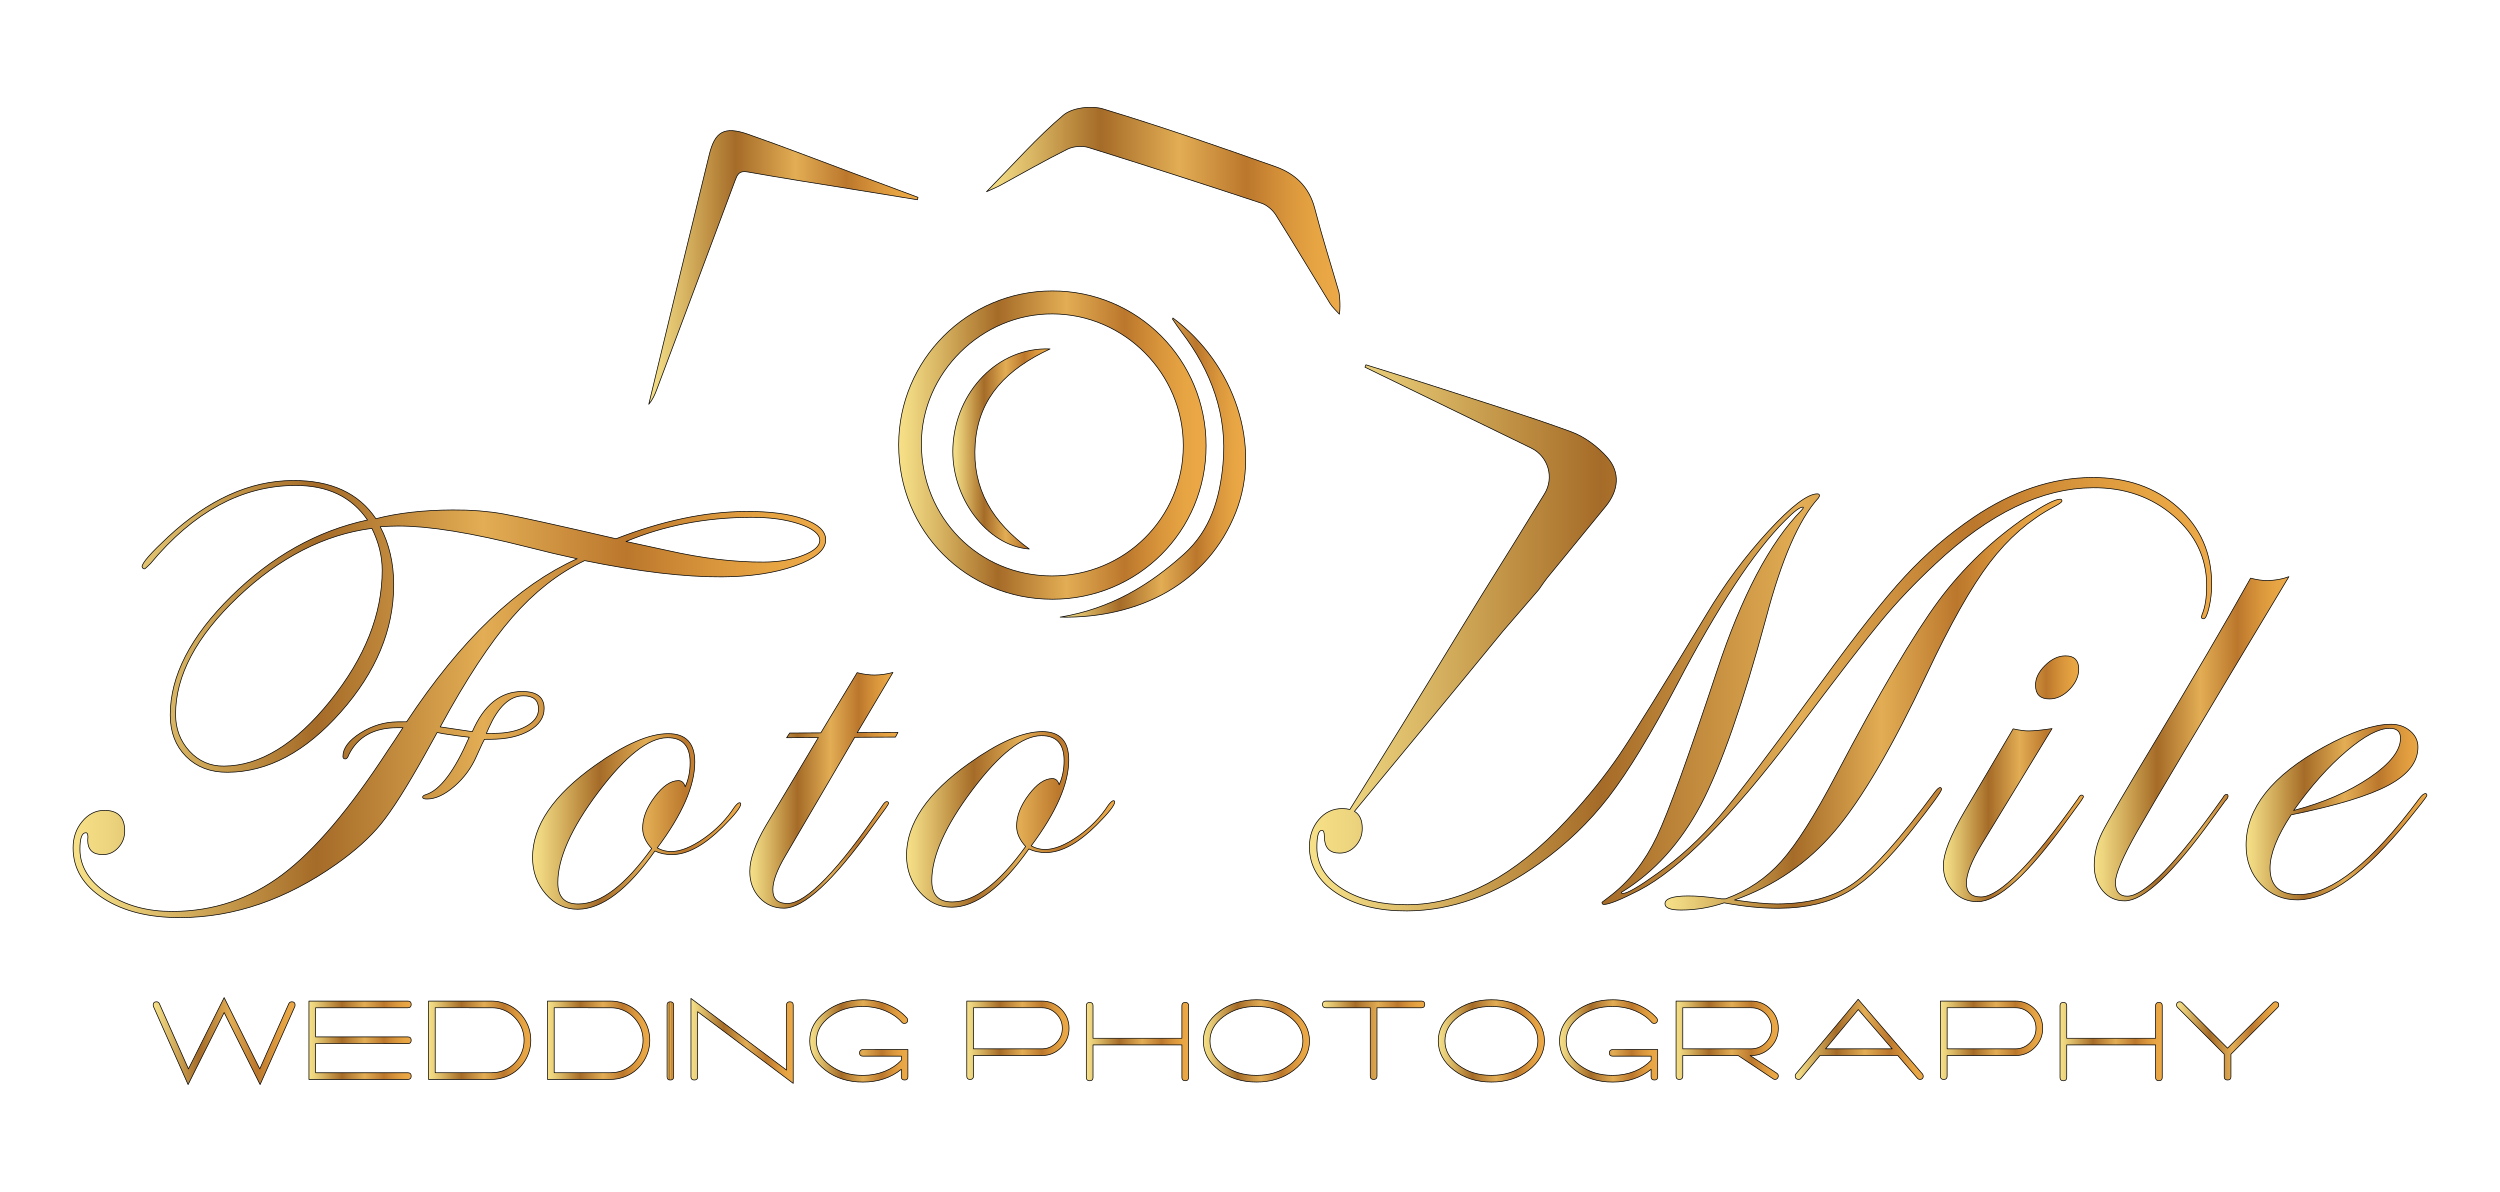 <?xml version="1.0" encoding="utf-8"?>
<!-- Generator: Adobe Illustrator 27.0.0, SVG Export Plug-In . SVG Version: 6.00 Build 0)  -->
<svg version="1.1" id="Layer_1" xmlns="http://www.w3.org/2000/svg" xmlns:xlink="http://www.w3.org/1999/xlink" x="0px" y="0px"
	 viewBox="0 0 878.3 418.73" style="enable-background:new 0 0 878.3 418.73;" xml:space="preserve">
<style type="text/css">
	.st0{fill:url(#SVGID_1_);stroke:#000000;stroke-width:0.25;stroke-linecap:round;stroke-linejoin:round;stroke-miterlimit:10;}
	
		.st1{fill:url(#SVGID_00000183209425332366711220000016821691485498566273_);stroke:#000000;stroke-width:0.25;stroke-linecap:round;stroke-linejoin:round;stroke-miterlimit:10;}
	
		.st2{fill:url(#SVGID_00000017505636876290503150000005951656981008354461_);stroke:#000000;stroke-width:0.25;stroke-linecap:round;stroke-linejoin:round;stroke-miterlimit:10;}
	
		.st3{fill:url(#SVGID_00000078013794582737214930000011347147233345610684_);stroke:#000000;stroke-width:0.25;stroke-linecap:round;stroke-linejoin:round;stroke-miterlimit:10;}
	
		.st4{fill:url(#SVGID_00000060021232066692459140000005339642564790701715_);stroke:#000000;stroke-width:0.25;stroke-linecap:round;stroke-linejoin:round;stroke-miterlimit:10;}
	
		.st5{fill:url(#SVGID_00000047037313099990440280000017412476219593342346_);stroke:#000000;stroke-width:0.25;stroke-linecap:round;stroke-linejoin:round;stroke-miterlimit:10;}
	
		.st6{fill:url(#SVGID_00000127750442605598204940000007880357755480608642_);stroke:#000000;stroke-width:0.25;stroke-linecap:round;stroke-linejoin:round;stroke-miterlimit:10;}
	
		.st7{fill:url(#SVGID_00000101793993154887113860000015137820385873585281_);stroke:#000000;stroke-width:0.25;stroke-linecap:round;stroke-linejoin:round;stroke-miterlimit:10;}
	
		.st8{fill:url(#SVGID_00000170971206599368760190000012933268848876982962_);stroke:#000000;stroke-width:0.25;stroke-linecap:round;stroke-linejoin:round;stroke-miterlimit:10;}
	
		.st9{fill:url(#SVGID_00000150060672864260934010000007847386952534111881_);stroke:#000000;stroke-width:0.25;stroke-linecap:round;stroke-linejoin:round;stroke-miterlimit:10;}
	
		.st10{fill:url(#SVGID_00000031165990361339337760000007885184772695336607_);stroke:#000000;stroke-width:0.25;stroke-linecap:round;stroke-linejoin:round;stroke-miterlimit:10;}
	
		.st11{fill:url(#SVGID_00000001659532431023634370000002519028235955559093_);stroke:#000000;stroke-width:0.25;stroke-linecap:round;stroke-linejoin:round;stroke-miterlimit:10;}
	
		.st12{fill:url(#SVGID_00000026148633833647910240000003529604834108573589_);stroke:#000000;stroke-width:0.25;stroke-linecap:round;stroke-linejoin:round;stroke-miterlimit:10;}
	
		.st13{fill:url(#SVGID_00000109031466749582950610000015033690216817135792_);stroke:#000000;stroke-width:0.25;stroke-linecap:round;stroke-linejoin:round;stroke-miterlimit:10;}
	
		.st14{fill:url(#SVGID_00000087389961103296785290000003827358952384770481_);stroke:#000000;stroke-width:0.25;stroke-linecap:round;stroke-linejoin:round;stroke-miterlimit:10;}
	
		.st15{fill:url(#SVGID_00000067217419928739334150000013069378192121935011_);stroke:#000000;stroke-width:0.25;stroke-linecap:round;stroke-linejoin:round;stroke-miterlimit:10;}
	
		.st16{fill:url(#SVGID_00000143588876055719124460000013200430038344092066_);stroke:#000000;stroke-width:0.25;stroke-linecap:round;stroke-linejoin:round;stroke-miterlimit:10;}
	
		.st17{fill:url(#SVGID_00000006676148042382752510000009953024821759626377_);stroke:#000000;stroke-width:0.25;stroke-linecap:round;stroke-linejoin:round;stroke-miterlimit:10;}
	
		.st18{fill:url(#SVGID_00000006671997015992266460000016780045521195227049_);stroke:#000000;stroke-width:0.25;stroke-linecap:round;stroke-linejoin:round;stroke-miterlimit:10;}
	
		.st19{fill:url(#SVGID_00000074415626813342530420000007544985392923308968_);stroke:#000000;stroke-width:0.25;stroke-linecap:round;stroke-linejoin:round;stroke-miterlimit:10;}
	
		.st20{fill:url(#SVGID_00000023974272314188390770000005500973944754583444_);stroke:#000000;stroke-width:0.25;stroke-linecap:round;stroke-linejoin:round;stroke-miterlimit:10;}
	
		.st21{fill:url(#SVGID_00000080917429528590469180000011476750017339406006_);stroke:#000000;stroke-width:0.25;stroke-linecap:round;stroke-linejoin:round;stroke-miterlimit:10;}
	
		.st22{fill:url(#SVGID_00000143582023525321242510000000466465786383320712_);stroke:#000000;stroke-width:0.25;stroke-linecap:round;stroke-linejoin:round;stroke-miterlimit:10;}
	
		.st23{fill:url(#SVGID_00000096756578092873646220000005527423493689465992_);stroke:#000000;stroke-width:0.25;stroke-linecap:round;stroke-linejoin:round;stroke-miterlimit:10;}
	
		.st24{fill:url(#SVGID_00000015330525519879204430000017045363694779372679_);stroke:#000000;stroke-width:0.25;stroke-linecap:round;stroke-linejoin:round;stroke-miterlimit:10;}
	
		.st25{fill:url(#SVGID_00000149374000645946176770000004151850917610061478_);stroke:#000000;stroke-width:0.25;stroke-linecap:round;stroke-linejoin:round;stroke-miterlimit:10;}
	
		.st26{fill:url(#SVGID_00000181052995401213529320000016316155047968797831_);stroke:#000000;stroke-width:0.25;stroke-linecap:round;stroke-linejoin:round;stroke-miterlimit:10;}
	
		.st27{fill:url(#SVGID_00000133504882186345663600000007639221889315918976_);stroke:#000000;stroke-width:0.25;stroke-linecap:round;stroke-linejoin:round;stroke-miterlimit:10;}
	
		.st28{fill:url(#SVGID_00000142873946245815445190000010011289487894002821_);stroke:#000000;stroke-width:0.25;stroke-linecap:round;stroke-linejoin:round;stroke-miterlimit:10;}
	
		.st29{fill:url(#SVGID_00000037679420252537293500000016050631578595913138_);stroke:#000000;stroke-width:0.25;stroke-linecap:round;stroke-linejoin:round;stroke-miterlimit:10;}
	
		.st30{fill:url(#SVGID_00000155112716925078631180000001937657223139229369_);stroke:#000000;stroke-width:0.25;stroke-linecap:round;stroke-linejoin:round;stroke-miterlimit:10;}
	
		.st31{fill:url(#SVGID_00000102508673069678803280000017713387793188671158_);stroke:#000000;stroke-width:0.25;stroke-linecap:round;stroke-linejoin:round;stroke-miterlimit:10;}
	
		.st32{fill:url(#SVGID_00000165944585543944910240000010062446208406215063_);stroke:#000000;stroke-width:0.25;stroke-linecap:round;stroke-linejoin:round;stroke-miterlimit:10;}
	
		.st33{fill:url(#SVGID_00000094609321866965364180000012684037453254620853_);stroke:#000000;stroke-width:0.25;stroke-linecap:round;stroke-linejoin:round;stroke-miterlimit:10;}
	
		.st34{fill:url(#SVGID_00000067952976005680965840000003793600188766534280_);stroke:#000000;stroke-width:0.25;stroke-linecap:round;stroke-linejoin:round;stroke-miterlimit:10;}
	
		.st35{fill:url(#SVGID_00000183959003228824390970000006053584634723989916_);stroke:#000000;stroke-width:0.25;stroke-linecap:round;stroke-linejoin:round;stroke-miterlimit:10;}
	
		.st36{fill:url(#SVGID_00000147188355061193466890000004125249158440309939_);stroke:#000000;stroke-width:0.25;stroke-linecap:round;stroke-linejoin:round;stroke-miterlimit:10;}
	
		.st37{fill:url(#SVGID_00000176019998627815416840000016880061147382108069_);stroke:#000000;stroke-width:0.25;stroke-linecap:round;stroke-linejoin:round;stroke-miterlimit:10;}
	
		.st38{fill:url(#SVGID_00000073719102030184855880000011557586489806810790_);stroke:#000000;stroke-width:0.25;stroke-linecap:round;stroke-linejoin:round;stroke-miterlimit:10;}
	
		.st39{fill:url(#SVGID_00000075874990445643964520000002511467758318241168_);stroke:#000000;stroke-width:0.25;stroke-linecap:round;stroke-linejoin:round;stroke-miterlimit:10;}
	
		.st40{fill:url(#SVGID_00000053543678279344262060000014589399888144442250_);stroke:#000000;stroke-width:0.25;stroke-linecap:round;stroke-linejoin:round;stroke-miterlimit:10;}
	
		.st41{fill:url(#SVGID_00000083809732754943614350000001587240592658002060_);stroke:#000000;stroke-width:0.25;stroke-linecap:round;stroke-linejoin:round;stroke-miterlimit:10;}
	
		.st42{fill:url(#SVGID_00000162322930688762753960000002476376610573148345_);stroke:#000000;stroke-width:0.25;stroke-linecap:round;stroke-linejoin:round;stroke-miterlimit:10;}
	
		.st43{fill:url(#SVGID_00000101076849122140286830000003221390854504136358_);stroke:#000000;stroke-width:0.25;stroke-linecap:round;stroke-linejoin:round;stroke-miterlimit:10;}
	
		.st44{fill:url(#SVGID_00000053516013160063417130000001544126828565571753_);stroke:#000000;stroke-width:0.25;stroke-linecap:round;stroke-linejoin:round;stroke-miterlimit:10;}
	
		.st45{fill:url(#SVGID_00000090261162133740037920000003259387833834380944_);stroke:#000000;stroke-width:0.25;stroke-linecap:round;stroke-linejoin:round;stroke-miterlimit:10;}
	
		.st46{fill:url(#SVGID_00000011720058335878525880000008126322476349111180_);stroke:#000000;stroke-width:0.25;stroke-linecap:round;stroke-linejoin:round;stroke-miterlimit:10;}
	
		.st47{fill:url(#SVGID_00000114033357053320388860000000359322105892598438_);stroke:#000000;stroke-width:0.25;stroke-linecap:round;stroke-linejoin:round;stroke-miterlimit:10;}
	
		.st48{fill:url(#SVGID_00000152951104049072734660000004029668047891796386_);stroke:#000000;stroke-width:0.25;stroke-linecap:round;stroke-linejoin:round;stroke-miterlimit:10;}
	
		.st49{fill:url(#SVGID_00000081633605722604830650000002552466402440037528_);stroke:#000000;stroke-width:0.25;stroke-linecap:round;stroke-linejoin:round;stroke-miterlimit:10;}
	
		.st50{fill:url(#SVGID_00000075876920702068369490000017179328766467350431_);stroke:#000000;stroke-width:0.25;stroke-linecap:round;stroke-linejoin:round;stroke-miterlimit:10;}
	
		.st51{fill:url(#SVGID_00000070839773008894706440000010528816674994525102_);stroke:#000000;stroke-width:0.25;stroke-linecap:round;stroke-linejoin:round;stroke-miterlimit:10;}
	
		.st52{fill:url(#SVGID_00000087390476753435581590000006480161944915452579_);stroke:#000000;stroke-width:0.25;stroke-linecap:round;stroke-linejoin:round;stroke-miterlimit:10;}
	
		.st53{fill:url(#SVGID_00000080923134625012111100000010256251378162958488_);stroke:#000000;stroke-width:0.25;stroke-linecap:round;stroke-linejoin:round;stroke-miterlimit:10;}
	
		.st54{fill:url(#SVGID_00000181066908978022714060000006852177299791347121_);stroke:#000000;stroke-width:0.25;stroke-linecap:round;stroke-linejoin:round;stroke-miterlimit:10;}
	
		.st55{fill:url(#SVGID_00000094599607240839131510000011490191302832558499_);stroke:#000000;stroke-width:0.25;stroke-linecap:round;stroke-linejoin:round;stroke-miterlimit:10;}
	
		.st56{fill:url(#SVGID_00000166668805799489104490000014347489704053528732_);stroke:#000000;stroke-width:0.25;stroke-linecap:round;stroke-linejoin:round;stroke-miterlimit:10;}
	
		.st57{fill:url(#SVGID_00000162333087151058280830000014630662998351414191_);stroke:#000000;stroke-width:0.25;stroke-linecap:round;stroke-linejoin:round;stroke-miterlimit:10;}
	
		.st58{fill:url(#SVGID_00000114771639484967499950000003881042854351351951_);stroke:#000000;stroke-width:0.25;stroke-linecap:round;stroke-linejoin:round;stroke-miterlimit:10;}
	
		.st59{fill:url(#SVGID_00000043419813647329480660000018012886766164892088_);stroke:#000000;stroke-width:0.25;stroke-linecap:round;stroke-linejoin:round;stroke-miterlimit:10;}
	
		.st60{fill:url(#SVGID_00000054960886918562430040000015438947046788012724_);stroke:#000000;stroke-width:0.25;stroke-linecap:round;stroke-linejoin:round;stroke-miterlimit:10;}
	
		.st61{fill:url(#SVGID_00000096049383930499273050000003961372786856903869_);stroke:#000000;stroke-width:0.25;stroke-linecap:round;stroke-linejoin:round;stroke-miterlimit:10;}
	
		.st62{fill:url(#SVGID_00000065073439861881434840000008771679645764413348_);stroke:#000000;stroke-width:0.25;stroke-linecap:round;stroke-linejoin:round;stroke-miterlimit:10;}
	
		.st63{fill:url(#SVGID_00000065790851890623572020000009268380881313319599_);stroke:#000000;stroke-width:0.25;stroke-linecap:round;stroke-linejoin:round;stroke-miterlimit:10;}
	
		.st64{fill:url(#SVGID_00000021819699405299458060000006184993781238418081_);stroke:#000000;stroke-width:0.25;stroke-linecap:round;stroke-linejoin:round;stroke-miterlimit:10;}
	
		.st65{fill:url(#SVGID_00000146472609234594171920000007817678801857493889_);stroke:#000000;stroke-width:0.25;stroke-linecap:round;stroke-linejoin:round;stroke-miterlimit:10;}
	
		.st66{fill:url(#SVGID_00000060009309664700719510000005695720479407343247_);stroke:#000000;stroke-width:0.25;stroke-linecap:round;stroke-linejoin:round;stroke-miterlimit:10;}
	
		.st67{fill:url(#SVGID_00000155107776454160921590000008525010236160044727_);stroke:#000000;stroke-width:0.25;stroke-linecap:round;stroke-linejoin:round;stroke-miterlimit:10;}
	
		.st68{fill:url(#SVGID_00000097458881657243673970000018439681068887827350_);stroke:#000000;stroke-width:0.25;stroke-linecap:round;stroke-linejoin:round;stroke-miterlimit:10;}
	
		.st69{fill:url(#SVGID_00000146496097719680322240000000586252385086933433_);stroke:#000000;stroke-width:0.25;stroke-linecap:round;stroke-linejoin:round;stroke-miterlimit:10;}
	
		.st70{fill:url(#SVGID_00000089545907848030913850000014969200544176061589_);stroke:#000000;stroke-width:0.25;stroke-linecap:round;stroke-linejoin:round;stroke-miterlimit:10;}
	
		.st71{fill:url(#SVGID_00000021098495420542342530000018000575055475932288_);stroke:#000000;stroke-width:0.25;stroke-linecap:round;stroke-linejoin:round;stroke-miterlimit:10;}
	
		.st72{fill:url(#SVGID_00000175285036902089417790000005327269057074675862_);stroke:#000000;stroke-width:0.25;stroke-linecap:round;stroke-linejoin:round;stroke-miterlimit:10;}
	
		.st73{fill:url(#SVGID_00000146472582629437364530000016529033346020385440_);stroke:#000000;stroke-width:0.25;stroke-linecap:round;stroke-linejoin:round;stroke-miterlimit:10;}
	
		.st74{fill:url(#SVGID_00000131339291399207501030000004882491815279179405_);stroke:#000000;stroke-width:0.25;stroke-linecap:round;stroke-linejoin:round;stroke-miterlimit:10;}
	
		.st75{fill:url(#SVGID_00000041990753973753085810000012147454907562536581_);stroke:#000000;stroke-width:0.25;stroke-linecap:round;stroke-linejoin:round;stroke-miterlimit:10;}
	
		.st76{fill:url(#SVGID_00000066500002047479021680000007875175012512862896_);stroke:#000000;stroke-width:0.25;stroke-linecap:round;stroke-linejoin:round;stroke-miterlimit:10;}
	
		.st77{fill:url(#SVGID_00000150824758503174888310000015751658964483434901_);stroke:#000000;stroke-width:0.25;stroke-linecap:round;stroke-linejoin:round;stroke-miterlimit:10;}
	
		.st78{fill:url(#SVGID_00000124881166092330734580000005122444680072674947_);stroke:#000000;stroke-width:0.25;stroke-linecap:round;stroke-linejoin:round;stroke-miterlimit:10;}
	
		.st79{fill:url(#SVGID_00000092451309602415682190000014283139180352414396_);stroke:#000000;stroke-width:0.25;stroke-linecap:round;stroke-linejoin:round;stroke-miterlimit:10;}
	
		.st80{fill:url(#SVGID_00000078018987951436975360000008107527634071518608_);stroke:#000000;stroke-width:0.25;stroke-linecap:round;stroke-linejoin:round;stroke-miterlimit:10;}
	
		.st81{fill:url(#SVGID_00000027599287568305876660000016435625703408594847_);stroke:#000000;stroke-width:0.25;stroke-linecap:round;stroke-linejoin:round;stroke-miterlimit:10;}
	
		.st82{fill:url(#SVGID_00000123404830105160819250000007366980475482555810_);stroke:#000000;stroke-width:0.25;stroke-linecap:round;stroke-linejoin:round;stroke-miterlimit:10;}
	
		.st83{fill:url(#SVGID_00000152954076337697934670000005204315181672768395_);stroke:#000000;stroke-width:0.25;stroke-linecap:round;stroke-linejoin:round;stroke-miterlimit:10;}
	
		.st84{fill:url(#SVGID_00000100367231023182656770000016525586976581278098_);stroke:#000000;stroke-width:0.25;stroke-linecap:round;stroke-linejoin:round;stroke-miterlimit:10;}
	
		.st85{fill:url(#SVGID_00000003818194920787068950000000871899349652524201_);stroke:#000000;stroke-width:0.25;stroke-linecap:round;stroke-linejoin:round;stroke-miterlimit:10;}
	
		.st86{fill:url(#SVGID_00000093140510472719972400000017316920905141838720_);stroke:#000000;stroke-width:0.25;stroke-linecap:round;stroke-linejoin:round;stroke-miterlimit:10;}
	
		.st87{fill:url(#SVGID_00000124133422096212737650000017873908716592011699_);stroke:#000000;stroke-width:0.25;stroke-linecap:round;stroke-linejoin:round;stroke-miterlimit:10;}
	
		.st88{fill:url(#SVGID_00000132794555422791859370000009826945383365995142_);stroke:#000000;stroke-width:0.25;stroke-linecap:round;stroke-linejoin:round;stroke-miterlimit:10;}
	
		.st89{fill:url(#SVGID_00000013161743463916866660000006788279183861628341_);stroke:#000000;stroke-width:0.25;stroke-linecap:round;stroke-linejoin:round;stroke-miterlimit:10;}
	
		.st90{fill:url(#SVGID_00000074435582613740424960000001432736242973492374_);stroke:#000000;stroke-width:0.25;stroke-linecap:round;stroke-linejoin:round;stroke-miterlimit:10;}
	
		.st91{fill:url(#SVGID_00000037658929069355214860000004988337165767450762_);stroke:#000000;stroke-width:0.25;stroke-linecap:round;stroke-linejoin:round;stroke-miterlimit:10;}
	
		.st92{fill:url(#SVGID_00000054250397115222278880000013711248808421620154_);stroke:#000000;stroke-width:0.25;stroke-linecap:round;stroke-linejoin:round;stroke-miterlimit:10;}
	
		.st93{fill:url(#SVGID_00000080201730355378900000000009567658334668072380_);stroke:#000000;stroke-width:0.25;stroke-linecap:round;stroke-linejoin:round;stroke-miterlimit:10;}
	
		.st94{fill:url(#SVGID_00000030483716297726187140000007600201507280542108_);stroke:#000000;stroke-width:0.25;stroke-linecap:round;stroke-linejoin:round;stroke-miterlimit:10;}
	
		.st95{fill:url(#SVGID_00000115494203071061694610000000977425544047491733_);stroke:#000000;stroke-width:0.25;stroke-linecap:round;stroke-linejoin:round;stroke-miterlimit:10;}
</style>
<g>
	<g>
		<linearGradient id="SVGID_1_" gradientUnits="userSpaceOnUse" x1="315.718" y1="156.367" x2="423.727" y2="156.367">
			<stop  offset="0" style="stop-color:#F7E188"/>
			<stop  offset="0.046" style="stop-color:#EDD47E"/>
			<stop  offset="0.124" style="stop-color:#DAB866"/>
			<stop  offset="0.224" style="stop-color:#C09144"/>
			<stop  offset="0.323" style="stop-color:#A56B28"/>
			<stop  offset="0.545" style="stop-color:#E2AD54"/>
			<stop  offset="0.736" style="stop-color:#BB772C"/>
			<stop  offset="0.768" style="stop-color:#C48030"/>
			<stop  offset="0.85" style="stop-color:#D9953B"/>
			<stop  offset="0.929" style="stop-color:#E7A443"/>
			<stop  offset="1" style="stop-color:#EDA947"/>
		</linearGradient>
		<path class="st0" d="M315.72,156.26c0.03-29.84,24.19-54.04,53.96-54.05c30.03-0.01,54.05,24.17,54.04,54.41
			c0,29.99-23.92,53.89-53.96,53.9C339.49,210.54,315.69,186.63,315.72,156.26z M369.56,202.34c25.57,0.02,46.16-20.4,46.16-45.77
			c0.01-25.34-20.66-46.17-45.93-46.29c-24.96-0.12-46.05,20.73-46.09,45.55C323.68,181.87,343.83,202.31,369.56,202.34z"/>
		
			<linearGradient id="SVGID_00000176009635641112679370000013992076355945624255_" gradientUnits="userSpaceOnUse" x1="346.588" y1="74.047" x2="470.756" y2="74.047">
			<stop  offset="0" style="stop-color:#F7E188"/>
			<stop  offset="0.046" style="stop-color:#EDD47E"/>
			<stop  offset="0.124" style="stop-color:#DAB866"/>
			<stop  offset="0.224" style="stop-color:#C09144"/>
			<stop  offset="0.323" style="stop-color:#A56B28"/>
			<stop  offset="0.545" style="stop-color:#E2AD54"/>
			<stop  offset="0.736" style="stop-color:#BB772C"/>
			<stop  offset="0.768" style="stop-color:#C48030"/>
			<stop  offset="0.85" style="stop-color:#D9953B"/>
			<stop  offset="0.929" style="stop-color:#E7A443"/>
			<stop  offset="1" style="stop-color:#EDA947"/>
		</linearGradient>
		
			<path style="fill:url(#SVGID_00000176009635641112679370000013992076355945624255_);stroke:#000000;stroke-width:0.25;stroke-linecap:round;stroke-linejoin:round;stroke-miterlimit:10;" d="
			M470.56,110.39c-1.1-1.25-2.41-2.37-3.27-3.76c-6.37-10.34-12.56-20.79-19.03-31.07c-1.12-1.78-3.11-3.52-5.07-4.17
			c-20.21-6.69-40.46-13.24-60.79-19.57c-2.23-0.69-5.34-0.43-7.43,0.61c-8.04,3.99-15.83,8.49-23.73,12.78
			c-1.09,0.59-2.26,1.05-4.66,2.15c9.59-9.76,17.69-19.03,26.98-26.89c3.15-2.66,9.83-3.46,14.01-2.19
			c20.36,6.18,40.49,13.17,60.55,20.28c6.78,2.4,11.79,7.02,13.76,14.61c2.8,10.78,5.42,18.77,8.51,29.47
			C470.4,102.66,471.08,106.71,470.56,110.39z"/>
		
			<linearGradient id="SVGID_00000102540765899485371630000018022598105296037540_" gradientUnits="userSpaceOnUse" x1="227.93" y1="93.952" x2="322.521" y2="93.952">
			<stop  offset="0" style="stop-color:#F7E188"/>
			<stop  offset="0.046" style="stop-color:#EDD47E"/>
			<stop  offset="0.124" style="stop-color:#DAB866"/>
			<stop  offset="0.224" style="stop-color:#C09144"/>
			<stop  offset="0.323" style="stop-color:#A56B28"/>
			<stop  offset="0.545" style="stop-color:#E2AD54"/>
			<stop  offset="0.736" style="stop-color:#BB772C"/>
			<stop  offset="0.768" style="stop-color:#C48030"/>
			<stop  offset="0.85" style="stop-color:#D9953B"/>
			<stop  offset="0.929" style="stop-color:#E7A443"/>
			<stop  offset="1" style="stop-color:#EDA947"/>
		</linearGradient>
		
			<path style="fill:url(#SVGID_00000102540765899485371630000018022598105296037540_);stroke:#000000;stroke-width:0.25;stroke-linecap:round;stroke-linejoin:round;stroke-miterlimit:10;" d="
			M322.31,70.18c-7.1-1.15-14.19-2.31-21.29-3.46c-12.79-2.08-25.6-4.05-38.35-6.32c-3.06-0.55-3.65,0.94-4.48,3.16
			c-9.12,24.46-18.3,48.89-27.47,73.33c-0.68,1.8-1.45,3.57-2.79,5.14c3.65-15.14,7.28-30.28,10.95-45.42
			c3.4-14.04,6.88-28.07,10.26-42.11c2-8.29,5.27-10.28,13.74-7.3c12.38,4.35,24.62,9.09,36.92,13.66
			c7.58,2.82,15.15,5.66,22.72,8.48C322.45,69.62,322.38,69.9,322.31,70.18z"/>
		
			<linearGradient id="SVGID_00000123413883836011276140000003217377286728393625_" gradientUnits="userSpaceOnUse" x1="372.455" y1="164.272" x2="437.636" y2="164.272">
			<stop  offset="0" style="stop-color:#F7E188"/>
			<stop  offset="0.046" style="stop-color:#EDD47E"/>
			<stop  offset="0.124" style="stop-color:#DAB866"/>
			<stop  offset="0.224" style="stop-color:#C09144"/>
			<stop  offset="0.323" style="stop-color:#A56B28"/>
			<stop  offset="0.545" style="stop-color:#E2AD54"/>
			<stop  offset="0.736" style="stop-color:#BB772C"/>
			<stop  offset="0.768" style="stop-color:#C48030"/>
			<stop  offset="0.85" style="stop-color:#D9953B"/>
			<stop  offset="0.929" style="stop-color:#E7A443"/>
			<stop  offset="1" style="stop-color:#EDA947"/>
		</linearGradient>
		
			<path style="fill:url(#SVGID_00000123413883836011276140000003217377286728393625_);stroke:#000000;stroke-width:0.25;stroke-linecap:round;stroke-linejoin:round;stroke-miterlimit:10;" d="
			M372.46,216.81c17.6-2.92,31.17-11.06,43.42-22.07c9.54-8.57,12.66-19.77,13.78-31.61c1.65-17.37-4.13-32.75-14.57-46.51
			c-1.1-1.45-2.11-2.98-3.14-4.48c-0.05-0.08,0.08-0.28,0.13-0.42c21.81,16.29,31.17,45.04,22.13,68.1
			C424.39,204.85,400.32,217.36,372.46,216.81z"/>
		
			<linearGradient id="SVGID_00000015315772755726137570000004688280998759768967_" gradientUnits="userSpaceOnUse" x1="334.737" y1="157.724" x2="368.896" y2="157.724">
			<stop  offset="0" style="stop-color:#F7E188"/>
			<stop  offset="0.046" style="stop-color:#EDD47E"/>
			<stop  offset="0.124" style="stop-color:#DAB866"/>
			<stop  offset="0.224" style="stop-color:#C09144"/>
			<stop  offset="0.323" style="stop-color:#A56B28"/>
			<stop  offset="0.545" style="stop-color:#E2AD54"/>
			<stop  offset="0.736" style="stop-color:#BB772C"/>
			<stop  offset="0.768" style="stop-color:#C48030"/>
			<stop  offset="0.85" style="stop-color:#D9953B"/>
			<stop  offset="0.929" style="stop-color:#E7A443"/>
			<stop  offset="1" style="stop-color:#EDA947"/>
		</linearGradient>
		
			<path style="fill:url(#SVGID_00000015315772755726137570000004688280998759768967_);stroke:#000000;stroke-width:0.25;stroke-linecap:round;stroke-linejoin:round;stroke-miterlimit:10;" d="
			M361.61,192.88c-14.89-1.06-27.69-18.24-26.83-35.95c0.95-19.46,15.86-35.05,34.12-34.34c-14.93,6.98-25.06,16.78-26.29,33.16
			C341.38,171.92,348.97,183.7,361.61,192.88z"/>
		<g>
			
				<linearGradient id="SVGID_00000014599834207809609280000014854507854915645830_" gradientUnits="userSpaceOnUse" x1="25.687" y1="245.598" x2="290.085" y2="245.598">
				<stop  offset="0" style="stop-color:#F7E188"/>
				<stop  offset="0.046" style="stop-color:#EDD47E"/>
				<stop  offset="0.124" style="stop-color:#DAB866"/>
				<stop  offset="0.224" style="stop-color:#C09144"/>
				<stop  offset="0.323" style="stop-color:#A56B28"/>
				<stop  offset="0.545" style="stop-color:#E2AD54"/>
				<stop  offset="0.736" style="stop-color:#BB772C"/>
				<stop  offset="0.768" style="stop-color:#C48030"/>
				<stop  offset="0.85" style="stop-color:#D9953B"/>
				<stop  offset="0.929" style="stop-color:#E7A443"/>
				<stop  offset="1" style="stop-color:#EDA947"/>
			</linearGradient>
			
				<path style="fill:url(#SVGID_00000014599834207809609280000014854507854915645830_);stroke:#000000;stroke-width:0.25;stroke-linecap:round;stroke-linejoin:round;stroke-miterlimit:10;" d="
				M290.08,189.64c0,3.55-3.56,6.59-10.7,9.13c-7.14,2.54-15.73,3.83-25.78,3.89c-13.11,0.07-29.18-1.83-48.2-5.71
				c-9.25,4.4-17.74,11.06-25.49,19.97c-7.75,8.92-16.16,21.73-25.24,38.45c4.52,0.7,8.27,1.26,11.26,1.68
				c4.07-9.37,9.89-14.07,17.46-14.11c5.17-0.03,7.76,1.95,7.77,5.93c0,3.19-1.72,5.79-5.18,7.8c-3.46,2.01-7.99,3.03-13.6,3.06
				l-2.19,0.01c-0.22,0.29-1.13,2.22-2.72,5.77c-1.82,4.21-4.43,7.79-7.85,10.75c-3.42,2.95-6.62,4.44-9.61,4.45
				c-1.02,0.01-1.53-0.21-1.53-0.64c0-0.36,0.36-0.65,1.09-0.88c5.02-1.55,10.11-8.28,15.27-20.19c-2.11-0.21-5.17-0.62-9.18-1.25
				l-2.08-0.42c-1.02,1.82-2.51,4.51-4.47,8.07c-6.25,11.19-11.32,19.19-15.21,23.99c-3.89,4.8-9.15,9.54-15.77,14.21
				c-17.61,12.41-35.82,18.67-54.61,18.77c-11.07,0.06-20.15-2.19-27.22-6.75c-7.07-4.56-10.61-10.46-10.62-17.71
				c-0.01-3.62,1.06-6.73,3.21-9.31c2.14-2.58,4.71-3.88,7.7-3.9c4.81-0.03,7.21,2.39,7.22,7.24c0,2.25-0.74,4.19-2.23,5.83
				c-1.49,1.64-3.29,2.46-5.41,2.47c-3.57,0.02-5.36-1.67-5.36-5.08c0.22-1.74,0-2.61-0.66-2.6c-1.38,0.01-2.07,1.93-2.07,5.77
				c0.01,6.09,3.2,11.27,9.58,15.54c6.38,4.27,14.09,6.39,23.12,6.34c14.21-0.08,26.98-4.37,38.34-12.87
				c11.35-8.5,23.79-23.15,37.31-43.95c1.16-1.67,2.87-4.25,5.13-7.74l-2.08,0.01c-8.16,0.04-13.8,3.19-16.92,9.44
				c-0.36,1.02-0.76,1.53-1.2,1.53c-0.58,0-0.88-0.28-0.88-0.86c0-2.9,2.05-5.64,6.16-8.24c4.11-2.59,8.46-3.9,13.05-3.93l3.17-0.02
				c19.04-28.79,39.02-47.88,59.91-57.27c-5.61-1.2-11.44-2.58-17.49-4.14c-19.53-4.96-34.69-7.42-45.47-7.36
				c-2.19,0.01-4.26,0.1-6.23,0.25c3.14,6,4.72,12.76,4.73,20.3c0.02,15.8-6.17,30.72-18.57,44.77
				c-12.4,14.05-25.67,21.11-39.8,21.19c-5.97,0.03-10.82-1.81-14.54-5.52c-3.72-3.71-5.58-8.57-5.59-14.59
				c-0.02-13.69,7.12-27.59,21.42-41.69c14.29-14.1,30.25-23.04,47.88-26.83c-5.55-8.16-14.04-12.2-25.48-12.14
				c-18.72,0.1-35.65,9.25-50.77,27.45c-1.24,1.24-1.93,1.86-2.07,1.86c-0.44,0-0.73-0.25-0.88-0.76c0-1.3,3.05-4.8,9.16-10.48
				c14.11-13.12,28.71-19.72,43.79-19.8c13.4-0.07,23.13,4.4,29.19,13.42c7.72-2,16.71-3.03,26.99-3.08
				c6.48-0.04,12.46,0.44,17.92,1.42c5.46,0.99,18.62,3.88,39.46,8.7c16.23-6.32,31.46-9.52,45.66-9.59
				c8.38-0.05,15.14,0.84,20.27,2.66C287.51,184.17,290.08,186.6,290.08,189.64z M134.28,200.27c-0.01-4.85-1.21-9.74-3.63-14.65
				c-16.75,2.19-32.44,10.23-47.06,24.11c-14.62,13.88-21.93,27.63-21.91,41.25c0.01,5.07,1.63,9.38,4.88,12.91
				c3.25,3.53,7.27,5.29,12.08,5.26c12.67-0.07,25.12-7.69,37.34-22.86C128.2,231.12,134.3,215.78,134.28,200.27z M189.2,249.09
				c0-3.11-1.79-4.66-5.36-4.64c-4.74,0.03-8.77,3.78-12.11,11.26l-0.87,1.96l2.73-0.02c4.52-0.02,8.25-0.84,11.2-2.45
				C187.73,253.6,189.2,251.56,189.2,249.09z M288.01,189.87c0-2.25-2.39-4.17-7.16-5.78c-4.77-1.6-10.51-2.39-17.21-2.35
				c-15.88,0.09-30.45,2.92-43.7,8.5l14.65,3.18c12.24,2.76,23.5,4.11,33.77,4.05c5.25-0.03,9.83-0.81,13.77-2.36
				C286.05,193.58,288.01,191.83,288.01,189.87z"/>
			
				<linearGradient id="SVGID_00000150821258062012701750000003300809408939769500_" gradientUnits="userSpaceOnUse" x1="187.104" y1="288.6" x2="260.236" y2="288.6">
				<stop  offset="0" style="stop-color:#F7E188"/>
				<stop  offset="0.046" style="stop-color:#EDD47E"/>
				<stop  offset="0.124" style="stop-color:#DAB866"/>
				<stop  offset="0.224" style="stop-color:#C09144"/>
				<stop  offset="0.323" style="stop-color:#A56B28"/>
				<stop  offset="0.545" style="stop-color:#E2AD54"/>
				<stop  offset="0.736" style="stop-color:#BB772C"/>
				<stop  offset="0.768" style="stop-color:#C48030"/>
				<stop  offset="0.85" style="stop-color:#D9953B"/>
				<stop  offset="0.929" style="stop-color:#E7A443"/>
				<stop  offset="1" style="stop-color:#EDA947"/>
			</linearGradient>
			
				<path style="fill:url(#SVGID_00000150821258062012701750000003300809408939769500_);stroke:#000000;stroke-width:0.25;stroke-linecap:round;stroke-linejoin:round;stroke-miterlimit:10;" d="
				M260.24,282.45c0,1.16-2.15,3.88-6.44,8.16c-6.41,6.39-12.31,9.6-17.7,9.63c-2.26,0.01-4.27-0.41-6.02-1.27
				c-9.6,13.6-18.64,20.42-27.09,20.47c-4.37,0.02-8.11-1.75-11.22-5.32c-3.1-3.57-4.66-7.85-4.67-12.85
				c-0.02-11.16,7.33-21.96,22.03-32.4c10.33-7.37,18.85-11.08,25.55-11.12c6.26-0.03,9.4,3.28,9.41,9.95
				c0.01,8.33-4.38,18.39-13.18,30.18c1.46,0.86,3.1,1.29,4.92,1.28c3.28-0.02,7.11-1.56,11.48-4.61c4.38-3.06,7.95-6.72,10.72-11
				c0.8-1.02,1.39-1.53,1.75-1.53C260.09,282.02,260.24,282.16,260.24,282.45z M242.46,267.93c-0.01-5.87-2.67-8.79-7.99-8.76
				c-6.63,0.04-14.71,6.38-24.23,19.04c-9.53,12.66-14.28,23.3-14.27,31.92c0.01,5,2.41,7.49,7.22,7.46
				c7.87-0.04,16.45-6.54,25.76-19.48c-2.12-2.31-3.17-4.69-3.18-7.16c0-3.55,1.41-7.22,4.25-11c2.84-3.78,5.6-5.68,8.3-5.7
				c1.16-0.01,1.97,0.71,2.41,2.16C241.88,273.88,242.46,271.05,242.46,267.93z"/>
			
				<linearGradient id="SVGID_00000163059897636942878730000009803095685222676117_" gradientUnits="userSpaceOnUse" x1="263.401" y1="277.646" x2="315.456" y2="277.646">
				<stop  offset="0" style="stop-color:#F7E188"/>
				<stop  offset="0.046" style="stop-color:#EDD47E"/>
				<stop  offset="0.124" style="stop-color:#DAB866"/>
				<stop  offset="0.224" style="stop-color:#C09144"/>
				<stop  offset="0.323" style="stop-color:#A56B28"/>
				<stop  offset="0.545" style="stop-color:#E2AD54"/>
				<stop  offset="0.736" style="stop-color:#BB772C"/>
				<stop  offset="0.768" style="stop-color:#C48030"/>
				<stop  offset="0.85" style="stop-color:#D9953B"/>
				<stop  offset="0.929" style="stop-color:#E7A443"/>
				<stop  offset="1" style="stop-color:#EDA947"/>
			</linearGradient>
			
				<path style="fill:url(#SVGID_00000163059897636942878730000009803095685222676117_);stroke:#000000;stroke-width:0.25;stroke-linecap:round;stroke-linejoin:round;stroke-miterlimit:10;" d="
				M315.46,257.32l-0.87,1.63l-14.31,0.08l-24.31,41.54c-2.98,5.02-4.47,9.01-4.46,11.98c0,3.26,1.72,4.88,5.15,4.86
				c6.64-0.04,17.82-11.6,33.54-34.69c0.51-0.73,0.95-1.09,1.31-1.09c0.44,0,0.66,0.21,0.66,0.65c-0.07,0.22-0.44,0.8-1.09,1.75
				l-4.7,6.45c-13.69,19.01-23.99,28.54-30.92,28.58c-3.43,0.02-6.29-1.2-8.59-3.65c-2.3-2.45-3.45-5.52-3.46-9.22
				c-0.01-4.35,1.92-9.79,5.77-16.33l18.32-30.75l-11.15,0.06l1.09-1.64l10.93-0.06l12.76-21.15c2.19,0.57,4.26,0.85,6.23,0.83
				c2.04-0.01,4.15-0.31,6.34-0.9l-12.54,21.15L315.46,257.32z"/>
			
				<linearGradient id="SVGID_00000166649215448665045440000005202489320799118499_" gradientUnits="userSpaceOnUse" x1="318.484" y1="287.884" x2="391.615" y2="287.884">
				<stop  offset="0" style="stop-color:#F7E188"/>
				<stop  offset="0.046" style="stop-color:#EDD47E"/>
				<stop  offset="0.124" style="stop-color:#DAB866"/>
				<stop  offset="0.224" style="stop-color:#C09144"/>
				<stop  offset="0.323" style="stop-color:#A56B28"/>
				<stop  offset="0.545" style="stop-color:#E2AD54"/>
				<stop  offset="0.736" style="stop-color:#BB772C"/>
				<stop  offset="0.768" style="stop-color:#C48030"/>
				<stop  offset="0.85" style="stop-color:#D9953B"/>
				<stop  offset="0.929" style="stop-color:#E7A443"/>
				<stop  offset="1" style="stop-color:#EDA947"/>
			</linearGradient>
			
				<path style="fill:url(#SVGID_00000166649215448665045440000005202489320799118499_);stroke:#000000;stroke-width:0.25;stroke-linecap:round;stroke-linejoin:round;stroke-miterlimit:10;" d="
				M391.62,281.73c0,1.16-2.15,3.88-6.44,8.16c-6.41,6.39-12.31,9.6-17.7,9.63c-2.26,0.01-4.27-0.41-6.02-1.27
				c-9.6,13.6-18.64,20.42-27.09,20.47c-4.37,0.02-8.11-1.75-11.22-5.32c-3.1-3.57-4.66-7.85-4.67-12.85
				c-0.02-11.16,7.33-21.96,22.03-32.4c10.33-7.37,18.85-11.08,25.55-11.12c6.26-0.03,9.4,3.28,9.41,9.95
				c0.01,8.33-4.38,18.39-13.18,30.18c1.46,0.86,3.1,1.29,4.92,1.28c3.28-0.02,7.11-1.56,11.48-4.61c4.38-3.06,7.95-6.72,10.72-11
				c0.8-1.02,1.39-1.53,1.75-1.53C391.47,281.3,391.62,281.45,391.62,281.73z M373.84,267.21c-0.01-5.87-2.67-8.79-7.99-8.76
				c-6.63,0.04-14.71,6.38-24.23,19.04c-9.53,12.66-14.28,23.3-14.27,31.92c0.01,5,2.41,7.49,7.22,7.46
				c7.87-0.04,16.45-6.54,25.76-19.48c-2.12-2.31-3.17-4.69-3.18-7.16c0-3.55,1.41-7.22,4.25-11c2.84-3.78,5.6-5.68,8.3-5.7
				c1.16-0.01,1.97,0.71,2.41,2.16C373.26,273.16,373.84,270.33,373.84,267.21z"/>
			
				<linearGradient id="SVGID_00000016047908084463826050000009711223832260308352_" gradientUnits="userSpaceOnUse" x1="584.951" y1="247.552" x2="724.401" y2="247.552">
				<stop  offset="0" style="stop-color:#F7E188"/>
				<stop  offset="0.046" style="stop-color:#EDD47E"/>
				<stop  offset="0.124" style="stop-color:#DAB866"/>
				<stop  offset="0.224" style="stop-color:#C09144"/>
				<stop  offset="0.323" style="stop-color:#A56B28"/>
				<stop  offset="0.545" style="stop-color:#E2AD54"/>
				<stop  offset="0.736" style="stop-color:#BB772C"/>
				<stop  offset="0.768" style="stop-color:#C48030"/>
				<stop  offset="0.85" style="stop-color:#D9953B"/>
				<stop  offset="0.929" style="stop-color:#E7A443"/>
				<stop  offset="1" style="stop-color:#EDA947"/>
			</linearGradient>
			
				<path style="fill:url(#SVGID_00000016047908084463826050000009711223832260308352_);stroke:#000000;stroke-width:0.25;stroke-linecap:round;stroke-linejoin:round;stroke-miterlimit:10;" d="
				M723.75,175.38c-1.75,0.01-5.65,2.02-11.69,6.04c-12.01,8.18-22.3,18.01-30.88,29.51c-8.87,12-20.9,32.43-36.09,61.27
				c-7.48,14.24-13.9,24.36-19.24,30.37c-5.35,6.01-11.88,10.41-19.6,13.2l-1.42,0.01c-4.88-0.7-8.81-1.04-11.8-1.02
				c-5.39,0.03-8.09,0.95-8.08,2.76c0,1.48,1.93,2.22,5.79,2.2c5.11-0.03,10.1-0.87,14.98-2.53c6.93,1.3,13.38,1.94,19.35,1.9
				c9.62-0.05,17.73-2.02,24.32-5.9c6.59-3.88,14.07-11.13,22.44-21.77c6.84-8.67,10.26-13.37,10.26-14.1
				c0-0.36-0.15-0.58-0.44-0.65c-0.44,0.01-1.06,0.52-1.85,1.54c-12.29,16.61-21.8,27.31-28.54,32.09
				c-6.73,4.79-15.7,7.22-26.92,7.28c-3.5,0.02-8.49-0.45-14.97-1.39c13.98-4.93,25.71-13,35.2-24.21
				c9.5-11.21,20.27-29.6,32.33-55.16c8.27-17.58,15.64-30.63,22.1-39.14c6.47-8.51,13.95-15.04,22.46-19.57
				c1.96-1.03,2.94-1.72,2.94-2.09C724.4,175.59,724.18,175.37,723.75,175.38z"/>
			
				<linearGradient id="SVGID_00000114776446553233710520000001805594015724566172_" gradientUnits="userSpaceOnUse" x1="460.021" y1="224.093" x2="777.001" y2="224.093">
				<stop  offset="0" style="stop-color:#F7E188"/>
				<stop  offset="0.046" style="stop-color:#EDD47E"/>
				<stop  offset="0.124" style="stop-color:#DAB866"/>
				<stop  offset="0.224" style="stop-color:#C09144"/>
				<stop  offset="0.323" style="stop-color:#A56B28"/>
				<stop  offset="0.545" style="stop-color:#E2AD54"/>
				<stop  offset="0.736" style="stop-color:#BB772C"/>
				<stop  offset="0.768" style="stop-color:#C48030"/>
				<stop  offset="0.85" style="stop-color:#D9953B"/>
				<stop  offset="0.929" style="stop-color:#E7A443"/>
				<stop  offset="1" style="stop-color:#EDA947"/>
			</linearGradient>
			
				<path style="fill:url(#SVGID_00000114776446553233710520000001805594015724566172_);stroke:#000000;stroke-width:0.25;stroke-linecap:round;stroke-linejoin:round;stroke-miterlimit:10;" d="
				M777,205.2c0.01,2.82-0.3,5.56-0.92,8.2c-0.61,2.65-1.25,3.97-1.9,3.98c-0.51,0-0.77-0.2-0.77-0.6c0.07-0.29,0.15-0.58,0.22-0.87
				c1.09-2.54,1.63-5.95,1.62-10.22c-0.01-9.64-3.88-17.79-11.61-24.45c-7.73-6.65-17.16-9.95-28.31-9.89
				c-17.99,0.09-36.4,8.96-55.24,26.61c-7.42,6.92-13.82,13.66-19.2,20.21c-5.16,6.19-15.27,19.29-30.31,39.31
				c-22.25,29.47-40.5,47.91-54.77,55.31c-6.4,3.29-10.51,4.95-12.33,4.96c-0.44,0-0.66-0.26-0.66-0.76
				c0.07-0.07,0.83-0.66,2.29-1.75c7.13-5.33,12.8-12.47,17.02-21.41c3.92-8.21,10.96-27.63,21.12-58.27
				c8.63-26.14,18.51-44.9,29.64-56.27c0.44-0.43,0.66-0.8,0.66-1.09c-0.95-0.28-3.1,1.29-6.45,4.71
				c-10.84,10.78-23.57,30.13-38.17,58.03c-9.02,17.14-16.93,30.14-23.73,38.98s-14.89,16.62-24.28,23.33
				c-15.44,11.1-30.95,16.69-46.55,16.77c-10.12,0.06-18.38-2.02-24.76-6.22c-6.38-4.2-9.58-9.64-9.59-16.3
				c0-3.77,1.09-6.94,3.27-9.53c2.18-2.58,4.91-3.88,8.19-3.9c1.03-0.01,1.95,0.1,2.75,0.32c6.15-9.9,12.32-19.77,18.43-29.7
				c6.77-10.99,13.47-22.03,20.96-34.29l7-11.41c7.34-11.67,14.56-23.4,21.99-35.48c3.51-5.7,1.33-13.18-4.68-16.11
				c-19.59-9.53-38.99-18.96-58.39-28.4c0.21-0.52,0.13-0.32,0.33-0.84c7.76,2.44,15.54,4.81,23.28,7.32
				c16.3,5.3,32.7,10.34,48.79,16.2c4.75,1.73,9.36,5.2,12.73,9.02c4.69,5.33,3.93,11.71-0.58,17.23
				c-6.85,8.39-13.72,16.75-20.57,25.14c-0.81,0.99-1.5,2.08-2.92,4.08l-12.64,14.66c-17.29,21.15-34.72,42.17-52.12,63.23
				c1.83,1.09,2.74,3.07,2.75,5.95c0,2.39-0.77,4.44-2.3,6.15c-1.54,1.71-3.41,2.57-5.61,2.58c-3.6,0.02-5.39-1.92-5.4-5.84
				c0-1.45-0.3-2.17-0.88-2.17c-1.18,0.01-1.76,2.01-1.76,5.99c0.01,5.94,2.99,10.8,8.94,14.57c5.95,3.77,13.59,5.63,22.92,5.58
				c19.03-0.1,37.68-10.02,55.96-29.76c7.35-7.93,13.57-15.67,18.67-23.19c5.09-7.53,15.24-23.9,30.45-49.13
				c6.4-10.68,13.62-20.39,21.67-29.13c8.04-8.74,13.78-13.12,17.21-13.14c0.51,0,0.76,0.22,0.76,0.65
				c-0.07,0.29-0.22,0.58-0.43,0.87c-6.77,7.43-12.87,21.42-18.3,41.96c-8.12,30.12-15.78,52.05-22.97,65.79
				c-7.12,13.38-16.29,23.54-27.49,30.48c-0.3,0.08-0.44,0.22-0.44,0.44c0.07,0.07,0.22,0.15,0.44,0.22
				c1.67-0.01,5.75-2.35,12.22-7.03c7.86-5.55,15.1-12.18,21.71-19.9c6.62-7.72,18.61-23.51,35.99-47.38
				c12.28-16.88,22.04-29.24,29.28-37.07c7.23-7.83,15.25-14.74,24.06-20.73c13.75-9.28,27.62-13.96,41.6-14.04
				c12.24-0.06,22.31,3.43,30.22,10.48C773.02,185.29,776.99,194.27,777,205.2z"/>
			
				<linearGradient id="SVGID_00000081629600763140089220000004091181452076596412_" gradientUnits="userSpaceOnUse" x1="682.745" y1="273.586" x2="731.939" y2="273.586">
				<stop  offset="0" style="stop-color:#F7E188"/>
				<stop  offset="0.046" style="stop-color:#EDD47E"/>
				<stop  offset="0.124" style="stop-color:#DAB866"/>
				<stop  offset="0.224" style="stop-color:#C09144"/>
				<stop  offset="0.323" style="stop-color:#A56B28"/>
				<stop  offset="0.545" style="stop-color:#E2AD54"/>
				<stop  offset="0.736" style="stop-color:#BB772C"/>
				<stop  offset="0.768" style="stop-color:#C48030"/>
				<stop  offset="0.85" style="stop-color:#D9953B"/>
				<stop  offset="0.929" style="stop-color:#E7A443"/>
				<stop  offset="1" style="stop-color:#EDA947"/>
			</linearGradient>
			
				<path style="fill:url(#SVGID_00000081629600763140089220000004091181452076596412_);stroke:#000000;stroke-width:0.25;stroke-linecap:round;stroke-linejoin:round;stroke-miterlimit:10;" d="
				M731.94,279.99c-0.07,0.22-0.44,0.8-1.09,1.75l-4.7,6.45c-13.69,19.01-24.14,28.54-31.36,28.58c-3.43,0.02-6.29-1.18-8.59-3.59
				c-2.3-2.41-3.45-5.43-3.46-9.06c-0.01-4.2,2.5-10.59,7.51-19.17l17.01-28.89c2.26,0.5,4.04,0.74,5.36,0.73
				c1.97-0.01,4.73-0.28,8.3-0.81l-24.75,40.67c-3.56,5.89-5.34,10.43-5.34,13.61c0,3.26,1.72,4.88,5.15,4.86
				c6.49-0.04,17.89-11.6,34.2-34.69c0.36-0.73,0.73-1.09,1.09-1.09C731.72,279.34,731.94,279.55,731.94,279.99z M730.29,235.06
				c0,2.54-1.07,4.92-3.21,7.14c-2.15,2.22-4.49,3.34-7.04,3.35c-3.28,0.02-4.92-1.6-4.92-4.86c0-2.39,1.12-4.7,3.38-6.92
				c2.25-2.22,4.62-3.34,7.1-3.35C728.72,230.39,730.29,231.95,730.29,235.06z"/>
			
				<linearGradient id="SVGID_00000072261234993615223210000011671075701857530505_" gradientUnits="userSpaceOnUse" x1="735.76" y1="259.538" x2="804.135" y2="259.538">
				<stop  offset="0" style="stop-color:#F7E188"/>
				<stop  offset="0.046" style="stop-color:#EDD47E"/>
				<stop  offset="0.124" style="stop-color:#DAB866"/>
				<stop  offset="0.224" style="stop-color:#C09144"/>
				<stop  offset="0.323" style="stop-color:#A56B28"/>
				<stop  offset="0.545" style="stop-color:#E2AD54"/>
				<stop  offset="0.736" style="stop-color:#BB772C"/>
				<stop  offset="0.768" style="stop-color:#C48030"/>
				<stop  offset="0.85" style="stop-color:#D9953B"/>
				<stop  offset="0.929" style="stop-color:#E7A443"/>
				<stop  offset="1" style="stop-color:#EDA947"/>
			</linearGradient>
			
				<path style="fill:url(#SVGID_00000072261234993615223210000011671075701857530505_);stroke:#000000;stroke-width:0.25;stroke-linecap:round;stroke-linejoin:round;stroke-miterlimit:10;" d="
				M804.13,202.6c-30.53,50.81-48.32,80.68-53.37,89.62c-5.05,8.94-7.57,14.86-7.57,17.76c0,3.26,1.39,4.88,4.16,4.87
				c6.13-0.03,17.35-11.6,33.66-34.69c0.36-0.73,0.8-1.09,1.31-1.09c0.29,0.07,0.44,0.29,0.44,0.65c0,0.44-0.36,1.02-1.09,1.75
				l-4.7,6.45c-13.76,19.01-23.92,28.54-30.48,28.57c-3.14,0.02-5.71-1.15-7.72-3.49c-2.01-2.34-3.02-5.33-3.02-8.95
				c-0.01-3.98,0.92-7.85,2.77-11.59c1.85-3.74,8.16-14.55,18.91-32.43c13.15-21.88,24.24-40.85,33.25-56.91
				c2.19,0.57,4.12,0.85,5.79,0.84C799.26,203.93,801.8,203.48,804.13,202.6z"/>
			
				<linearGradient id="SVGID_00000105386222349249270540000014304978749217115034_" gradientUnits="userSpaceOnUse" x1="789.093" y1="285.302" x2="852.611" y2="285.302">
				<stop  offset="0" style="stop-color:#F7E188"/>
				<stop  offset="0.046" style="stop-color:#EDD47E"/>
				<stop  offset="0.124" style="stop-color:#DAB866"/>
				<stop  offset="0.224" style="stop-color:#C09144"/>
				<stop  offset="0.323" style="stop-color:#A56B28"/>
				<stop  offset="0.545" style="stop-color:#E2AD54"/>
				<stop  offset="0.736" style="stop-color:#BB772C"/>
				<stop  offset="0.768" style="stop-color:#C48030"/>
				<stop  offset="0.85" style="stop-color:#D9953B"/>
				<stop  offset="0.929" style="stop-color:#E7A443"/>
				<stop  offset="1" style="stop-color:#EDA947"/>
			</linearGradient>
			
				<path style="fill:url(#SVGID_00000105386222349249270540000014304978749217115034_);stroke:#000000;stroke-width:0.25;stroke-linecap:round;stroke-linejoin:round;stroke-miterlimit:10;" d="
				M852.61,279.44c0,0.22-0.66,1.16-1.96,2.83l-4.69,5.88c-15.07,18.6-28,27.93-38.79,27.99c-5.1,0.03-9.39-1.78-12.86-5.42
				c-3.47-3.64-5.21-8.21-5.21-13.72c-0.02-13.04,9.11-24.57,27.38-34.6c9.61-5.27,17.44-7.92,23.48-7.95
				c2.62-0.01,4.86,0.75,6.72,2.3c1.86,1.55,2.79,3.45,2.79,5.69c0.01,5.22-3.41,9.67-10.25,13.37c-6.84,3.7-18.28,7.18-34.3,10.46
				c-4.94,7.49-7.41,13.73-7.41,18.73c0.01,6.23,3.4,9.33,10.19,9.29c11.52-0.06,25.62-11.31,42.28-33.76
				c0.87-1.16,1.6-1.75,2.19-1.75C852.46,278.86,852.61,279.08,852.61,279.44z M843.35,259.33c0-2.32-1.28-3.47-3.83-3.46
				c-3.86,0.02-8.94,2.71-15.23,8.07c-6.29,5.36-12.46,12.29-18.49,20.8c10.49-2.74,19.37-6.57,26.65-11.5
				C839.72,268.31,843.36,263.68,843.35,259.33z"/>
		</g>
	</g>
	<g>
		
			<linearGradient id="SVGID_00000106125349116346992940000010158842317001973676_" gradientUnits="userSpaceOnUse" x1="53.818" y1="365.754" x2="103.674" y2="365.754">
			<stop  offset="0" style="stop-color:#F7E188"/>
			<stop  offset="0.046" style="stop-color:#EDD47E"/>
			<stop  offset="0.124" style="stop-color:#DAB866"/>
			<stop  offset="0.224" style="stop-color:#C09144"/>
			<stop  offset="0.323" style="stop-color:#A56B28"/>
			<stop  offset="0.545" style="stop-color:#E2AD54"/>
			<stop  offset="0.736" style="stop-color:#BB772C"/>
			<stop  offset="0.768" style="stop-color:#C48030"/>
			<stop  offset="0.85" style="stop-color:#D9953B"/>
			<stop  offset="0.929" style="stop-color:#E7A443"/>
			<stop  offset="1" style="stop-color:#EDA947"/>
		</linearGradient>
		
			<path style="fill:url(#SVGID_00000106125349116346992940000010158842317001973676_);stroke:#000000;stroke-width:0.25;stroke-linecap:round;stroke-linejoin:round;stroke-miterlimit:10;" d="
			M103.67,353.12c0,0.17-0.03,0.32-0.08,0.46l-12.21,27.45l-12.63-25.31l-12.67,25.31L53.9,353.58c-0.06-0.17-0.08-0.34-0.08-0.5
			c0-0.75,0.38-1.13,1.13-1.13c0.5,0,0.85,0.22,1.05,0.67l10.2,22.91l12.55-25.05l12.51,25.05l10.2-22.91
			c0.2-0.45,0.56-0.67,1.09-0.67C103.3,351.95,103.67,352.34,103.67,353.12z"/>
		
			<linearGradient id="SVGID_00000050640808565130463860000003412740135911962795_" gradientUnits="userSpaceOnUse" x1="108.541" y1="365.46" x2="144.464" y2="365.46">
			<stop  offset="0" style="stop-color:#F7E188"/>
			<stop  offset="0.046" style="stop-color:#EDD47E"/>
			<stop  offset="0.124" style="stop-color:#DAB866"/>
			<stop  offset="0.224" style="stop-color:#C09144"/>
			<stop  offset="0.323" style="stop-color:#A56B28"/>
			<stop  offset="0.545" style="stop-color:#E2AD54"/>
			<stop  offset="0.736" style="stop-color:#BB772C"/>
			<stop  offset="0.768" style="stop-color:#C48030"/>
			<stop  offset="0.85" style="stop-color:#D9953B"/>
			<stop  offset="0.929" style="stop-color:#E7A443"/>
			<stop  offset="1" style="stop-color:#EDA947"/>
		</linearGradient>
		
			<path style="fill:url(#SVGID_00000050640808565130463860000003412740135911962795_);stroke:#000000;stroke-width:0.25;stroke-linecap:round;stroke-linejoin:round;stroke-miterlimit:10;" d="
			M110.89,366.64v10.24h32.4c0.78,0,1.17,0.39,1.17,1.17c0,0.78-0.39,1.18-1.17,1.18h-34.75V351.7h34.75c0.78,0,1.17,0.39,1.17,1.17
			c0,0.78-0.39,1.18-1.17,1.18h-32.4v10.24h32.4c0.78,0,1.17,0.39,1.17,1.17c0,0.78-0.39,1.18-1.17,1.18H110.89z"/>
		
			<linearGradient id="SVGID_00000096750587587175441450000017729189542507205552_" gradientUnits="userSpaceOnUse" x1="150.549" y1="365.46" x2="186.472" y2="365.46">
			<stop  offset="0" style="stop-color:#F7E188"/>
			<stop  offset="0.046" style="stop-color:#EDD47E"/>
			<stop  offset="0.124" style="stop-color:#DAB866"/>
			<stop  offset="0.224" style="stop-color:#C09144"/>
			<stop  offset="0.323" style="stop-color:#A56B28"/>
			<stop  offset="0.545" style="stop-color:#E2AD54"/>
			<stop  offset="0.736" style="stop-color:#BB772C"/>
			<stop  offset="0.768" style="stop-color:#C48030"/>
			<stop  offset="0.85" style="stop-color:#D9953B"/>
			<stop  offset="0.929" style="stop-color:#E7A443"/>
			<stop  offset="1" style="stop-color:#EDA947"/>
		</linearGradient>
		
			<path style="fill:url(#SVGID_00000096750587587175441450000017729189542507205552_);stroke:#000000;stroke-width:0.25;stroke-linecap:round;stroke-linejoin:round;stroke-miterlimit:10;" d="
			M183.93,357.51c1.69,2.39,2.54,5.04,2.54,7.95c0,2.91-0.85,5.56-2.54,7.95c-1.69,2.39-3.91,4.06-6.65,5.01
			c-1.51,0.53-3.04,0.8-4.57,0.8h-22.16V351.7h22.16c1.54,0,3.06,0.27,4.57,0.8C180.02,353.44,182.24,355.12,183.93,357.51z
			 M182.02,372.05c1.4-1.99,2.1-4.18,2.1-6.59c0-2.41-0.7-4.6-2.1-6.59c-1.4-1.99-3.23-3.38-5.5-4.2c-1.18-0.42-2.45-0.63-3.82-0.63
			H152.9v22.83h19.81c1.37,0,2.64-0.21,3.82-0.63C178.79,375.43,180.62,374.04,182.02,372.05z"/>
		
			<linearGradient id="SVGID_00000088817888932869708850000009218587104282675332_" gradientUnits="userSpaceOnUse" x1="192.347" y1="365.46" x2="228.27" y2="365.46">
			<stop  offset="0" style="stop-color:#F7E188"/>
			<stop  offset="0.046" style="stop-color:#EDD47E"/>
			<stop  offset="0.124" style="stop-color:#DAB866"/>
			<stop  offset="0.224" style="stop-color:#C09144"/>
			<stop  offset="0.323" style="stop-color:#A56B28"/>
			<stop  offset="0.545" style="stop-color:#E2AD54"/>
			<stop  offset="0.736" style="stop-color:#BB772C"/>
			<stop  offset="0.768" style="stop-color:#C48030"/>
			<stop  offset="0.85" style="stop-color:#D9953B"/>
			<stop  offset="0.929" style="stop-color:#E7A443"/>
			<stop  offset="1" style="stop-color:#EDA947"/>
		</linearGradient>
		
			<path style="fill:url(#SVGID_00000088817888932869708850000009218587104282675332_);stroke:#000000;stroke-width:0.25;stroke-linecap:round;stroke-linejoin:round;stroke-miterlimit:10;" d="
			M225.73,357.51c1.69,2.39,2.54,5.04,2.54,7.95c0,2.91-0.85,5.56-2.54,7.95c-1.69,2.39-3.91,4.06-6.65,5.01
			c-1.51,0.53-3.04,0.8-4.57,0.8h-22.16V351.7h22.16c1.54,0,3.06,0.27,4.57,0.8C221.82,353.44,224.04,355.12,225.73,357.51z
			 M223.82,372.05c1.4-1.99,2.1-4.18,2.1-6.59c0-2.41-0.7-4.6-2.1-6.59c-1.4-1.99-3.23-3.38-5.5-4.2c-1.18-0.42-2.45-0.63-3.82-0.63
			H194.7v22.83h19.81c1.37,0,2.64-0.21,3.82-0.63C220.59,375.43,222.42,374.04,223.82,372.05z"/>
		
			<linearGradient id="SVGID_00000157298913662564141160000007648954237345536170_" gradientUnits="userSpaceOnUse" x1="234.355" y1="365.691" x2="236.664" y2="365.691">
			<stop  offset="0" style="stop-color:#F7E188"/>
			<stop  offset="0.046" style="stop-color:#EDD47E"/>
			<stop  offset="0.124" style="stop-color:#DAB866"/>
			<stop  offset="0.224" style="stop-color:#C09144"/>
			<stop  offset="0.323" style="stop-color:#A56B28"/>
			<stop  offset="0.545" style="stop-color:#E2AD54"/>
			<stop  offset="0.736" style="stop-color:#BB772C"/>
			<stop  offset="0.768" style="stop-color:#C48030"/>
			<stop  offset="0.85" style="stop-color:#D9953B"/>
			<stop  offset="0.929" style="stop-color:#E7A443"/>
			<stop  offset="1" style="stop-color:#EDA947"/>
		</linearGradient>
		
			<path style="fill:url(#SVGID_00000157298913662564141160000007648954237345536170_);stroke:#000000;stroke-width:0.25;stroke-linecap:round;stroke-linejoin:round;stroke-miterlimit:10;" d="
			M235.49,351.95c0.78,0,1.18,0.39,1.18,1.17v25.18c0,0.76-0.39,1.13-1.18,1.13c-0.76,0-1.13-0.38-1.13-1.13v-25.18
			C234.35,352.34,234.73,351.95,235.49,351.95z"/>
		
			<linearGradient id="SVGID_00000043425179109195603680000000401147315697293239_" gradientUnits="userSpaceOnUse" x1="242.748" y1="365.691" x2="278.671" y2="365.691">
			<stop  offset="0" style="stop-color:#F7E188"/>
			<stop  offset="0.046" style="stop-color:#EDD47E"/>
			<stop  offset="0.124" style="stop-color:#DAB866"/>
			<stop  offset="0.224" style="stop-color:#C09144"/>
			<stop  offset="0.323" style="stop-color:#A56B28"/>
			<stop  offset="0.545" style="stop-color:#E2AD54"/>
			<stop  offset="0.736" style="stop-color:#BB772C"/>
			<stop  offset="0.768" style="stop-color:#C48030"/>
			<stop  offset="0.85" style="stop-color:#D9953B"/>
			<stop  offset="0.929" style="stop-color:#E7A443"/>
			<stop  offset="1" style="stop-color:#EDA947"/>
		</linearGradient>
		
			<path style="fill:url(#SVGID_00000043425179109195603680000000401147315697293239_);stroke:#000000;stroke-width:0.25;stroke-linecap:round;stroke-linejoin:round;stroke-miterlimit:10;" d="
			M278.67,353.12v27.49l-33.57-25.18v22.87c0,0.76-0.39,1.13-1.17,1.13c-0.78,0-1.18-0.38-1.18-1.13v-27.53l33.57,25.18v-22.83
			c0-0.78,0.39-1.17,1.17-1.17C278.28,351.95,278.67,352.34,278.67,353.12z"/>
		
			<linearGradient id="SVGID_00000074399961615698205850000009349446067585970586_" gradientUnits="userSpaceOnUse" x1="284.462" y1="365.691" x2="318.958" y2="365.691">
			<stop  offset="0" style="stop-color:#F7E188"/>
			<stop  offset="0.046" style="stop-color:#EDD47E"/>
			<stop  offset="0.124" style="stop-color:#DAB866"/>
			<stop  offset="0.224" style="stop-color:#C09144"/>
			<stop  offset="0.323" style="stop-color:#A56B28"/>
			<stop  offset="0.545" style="stop-color:#E2AD54"/>
			<stop  offset="0.736" style="stop-color:#BB772C"/>
			<stop  offset="0.768" style="stop-color:#C48030"/>
			<stop  offset="0.85" style="stop-color:#D9953B"/>
			<stop  offset="0.929" style="stop-color:#E7A443"/>
			<stop  offset="1" style="stop-color:#EDA947"/>
		</linearGradient>
		
			<path style="fill:url(#SVGID_00000074399961615698205850000009349446067585970586_);stroke:#000000;stroke-width:0.25;stroke-linecap:round;stroke-linejoin:round;stroke-miterlimit:10;" d="
			M318.96,368.73v9.57c0,0.76-0.38,1.13-1.13,1.13c-0.78,0-1.18-0.38-1.18-1.13v-2.64c-3.67,2.99-8.17,4.49-13.51,4.49
			c-5.12,0-9.48-1.37-13.09-4.11c-3.72-2.83-5.58-6.27-5.58-10.32c0-4.06,1.86-7.5,5.58-10.32c3.64-2.77,8-4.16,13.09-4.16
			c3.11,0,6.02,0.57,8.73,1.7c2.71,1.13,4.95,2.69,6.71,4.68c0.2,0.22,0.29,0.48,0.29,0.76c0,0.78-0.39,1.17-1.17,1.17
			c-0.36,0-0.66-0.14-0.88-0.42c-1.51-1.73-3.48-3.09-5.9-4.07c-2.42-0.98-5.01-1.47-7.78-1.47c-4.5,0-8.35,1.18-11.54,3.55
			c-3.19,2.36-4.78,5.22-4.78,8.58c0,3.33,1.59,6.18,4.78,8.54c3.19,2.37,7.04,3.55,11.54,3.55c2.71,0,5.26-0.47,7.64-1.41
			c2.38-0.94,4.34-2.25,5.88-3.92v-1.43h-13.51c-0.78,0-1.17-0.38-1.17-1.13c0-0.78,0.39-1.18,1.17-1.18H318.96z"/>
		
			<linearGradient id="SVGID_00000122678210560172588360000017081782791912732090_" gradientUnits="userSpaceOnUse" x1="339.647" y1="365.46" x2="375.57" y2="365.46">
			<stop  offset="0" style="stop-color:#F7E188"/>
			<stop  offset="0.046" style="stop-color:#EDD47E"/>
			<stop  offset="0.124" style="stop-color:#DAB866"/>
			<stop  offset="0.224" style="stop-color:#C09144"/>
			<stop  offset="0.323" style="stop-color:#A56B28"/>
			<stop  offset="0.545" style="stop-color:#E2AD54"/>
			<stop  offset="0.736" style="stop-color:#BB772C"/>
			<stop  offset="0.768" style="stop-color:#C48030"/>
			<stop  offset="0.85" style="stop-color:#D9953B"/>
			<stop  offset="0.929" style="stop-color:#E7A443"/>
			<stop  offset="1" style="stop-color:#EDA947"/>
		</linearGradient>
		
			<path style="fill:url(#SVGID_00000122678210560172588360000017081782791912732090_);stroke:#000000;stroke-width:0.25;stroke-linecap:round;stroke-linejoin:round;stroke-miterlimit:10;" d="
			M372.78,354.49c1.86,1.86,2.79,4.12,2.79,6.78c0,2.63-0.93,4.88-2.79,6.76c-1.86,1.87-4.12,2.81-6.78,2.81h-24v7.22
			c0,0.78-0.39,1.18-1.18,1.18s-1.17-0.39-1.17-1.18V351.7H366C368.66,351.7,370.92,352.63,372.78,354.49z M371.1,366.36
			c1.41-1.41,2.12-3.11,2.12-5.1c0-1.99-0.71-3.69-2.12-5.1c-1.41-1.41-3.11-2.12-5.1-2.12h-24v14.44h24
			C367.99,368.48,369.69,367.78,371.1,366.36z"/>
		
			<linearGradient id="SVGID_00000169531589377843917800000004609006325801475220_" gradientUnits="userSpaceOnUse" x1="381.655" y1="365.922" x2="417.578" y2="365.922">
			<stop  offset="0" style="stop-color:#F7E188"/>
			<stop  offset="0.046" style="stop-color:#EDD47E"/>
			<stop  offset="0.124" style="stop-color:#DAB866"/>
			<stop  offset="0.224" style="stop-color:#C09144"/>
			<stop  offset="0.323" style="stop-color:#A56B28"/>
			<stop  offset="0.545" style="stop-color:#E2AD54"/>
			<stop  offset="0.736" style="stop-color:#BB772C"/>
			<stop  offset="0.768" style="stop-color:#C48030"/>
			<stop  offset="0.85" style="stop-color:#D9953B"/>
			<stop  offset="0.929" style="stop-color:#E7A443"/>
			<stop  offset="1" style="stop-color:#EDA947"/>
		</linearGradient>
		
			<path style="fill:url(#SVGID_00000169531589377843917800000004609006325801475220_);stroke:#000000;stroke-width:0.25;stroke-linecap:round;stroke-linejoin:round;stroke-miterlimit:10;" d="
			M417.58,353.33v25.18c0,0.78-0.39,1.17-1.17,1.17c-0.78,0-1.18-0.39-1.18-1.17V367.1H384v11.42c0,0.78-0.39,1.17-1.17,1.17
			c-0.78,0-1.18-0.39-1.18-1.17v-25.18c0-0.78,0.39-1.17,1.18-1.17c0.78,0,1.17,0.39,1.17,1.17v11.42h31.22v-11.42
			c0-0.78,0.39-1.17,1.18-1.17C417.19,352.16,417.58,352.55,417.58,353.33z"/>
		
			<linearGradient id="SVGID_00000129195757930470339570000010094040198746947737_" gradientUnits="userSpaceOnUse" x1="422.74" y1="365.691" x2="460.047" y2="365.691">
			<stop  offset="0" style="stop-color:#F7E188"/>
			<stop  offset="0.046" style="stop-color:#EDD47E"/>
			<stop  offset="0.124" style="stop-color:#DAB866"/>
			<stop  offset="0.224" style="stop-color:#C09144"/>
			<stop  offset="0.323" style="stop-color:#A56B28"/>
			<stop  offset="0.545" style="stop-color:#E2AD54"/>
			<stop  offset="0.736" style="stop-color:#BB772C"/>
			<stop  offset="0.768" style="stop-color:#C48030"/>
			<stop  offset="0.85" style="stop-color:#D9953B"/>
			<stop  offset="0.929" style="stop-color:#E7A443"/>
			<stop  offset="1" style="stop-color:#EDA947"/>
		</linearGradient>
		
			<path style="fill:url(#SVGID_00000129195757930470339570000010094040198746947737_);stroke:#000000;stroke-width:0.25;stroke-linecap:round;stroke-linejoin:round;stroke-miterlimit:10;" d="
			M454.47,355.39c3.72,2.85,5.58,6.29,5.58,10.32c0,4.03-1.86,7.47-5.58,10.32c-3.58,2.74-7.93,4.11-13.05,4.11
			c-5.12,0-9.48-1.37-13.09-4.11c-3.72-2.83-5.58-6.27-5.58-10.32c0-4.06,1.86-7.5,5.58-10.32c3.64-2.77,8-4.16,13.09-4.16
			C446.48,351.23,450.83,352.62,454.47,355.39z M452.95,357.13c-3.19-2.36-7.04-3.55-11.54-3.55c-4.5,0-8.35,1.18-11.54,3.55
			c-3.19,2.36-4.78,5.22-4.78,8.58c0,3.33,1.59,6.18,4.78,8.54c3.19,2.37,7.04,3.55,11.54,3.55c4.5,0,8.35-1.18,11.54-3.55
			c3.19-2.36,4.78-5.21,4.78-8.54C457.74,362.35,456.14,359.49,452.95,357.13z"/>
		
			<linearGradient id="SVGID_00000036959559451322358690000002240358139556916646_" gradientUnits="userSpaceOnUse" x1="464.622" y1="365.46" x2="500.544" y2="365.46">
			<stop  offset="0" style="stop-color:#F7E188"/>
			<stop  offset="0.046" style="stop-color:#EDD47E"/>
			<stop  offset="0.124" style="stop-color:#DAB866"/>
			<stop  offset="0.224" style="stop-color:#C09144"/>
			<stop  offset="0.323" style="stop-color:#A56B28"/>
			<stop  offset="0.545" style="stop-color:#E2AD54"/>
			<stop  offset="0.736" style="stop-color:#BB772C"/>
			<stop  offset="0.768" style="stop-color:#C48030"/>
			<stop  offset="0.85" style="stop-color:#D9953B"/>
			<stop  offset="0.929" style="stop-color:#E7A443"/>
			<stop  offset="1" style="stop-color:#EDA947"/>
		</linearGradient>
		
			<path style="fill:url(#SVGID_00000036959559451322358690000002240358139556916646_);stroke:#000000;stroke-width:0.25;stroke-linecap:round;stroke-linejoin:round;stroke-miterlimit:10;" d="
			M500.54,352.87c0,0.78-0.39,1.18-1.17,1.18h-15.61v24c0,0.78-0.39,1.18-1.18,1.18s-1.17-0.39-1.17-1.18v-24H465.8
			c-0.78,0-1.17-0.39-1.17-1.18c0-0.78,0.39-1.17,1.17-1.17h33.57C500.15,351.7,500.54,352.09,500.54,352.87z"/>
		
			<linearGradient id="SVGID_00000060725722319404371750000003419917669781672342_" gradientUnits="userSpaceOnUse" x1="505.287" y1="365.691" x2="542.594" y2="365.691">
			<stop  offset="0" style="stop-color:#F7E188"/>
			<stop  offset="0.046" style="stop-color:#EDD47E"/>
			<stop  offset="0.124" style="stop-color:#DAB866"/>
			<stop  offset="0.224" style="stop-color:#C09144"/>
			<stop  offset="0.323" style="stop-color:#A56B28"/>
			<stop  offset="0.545" style="stop-color:#E2AD54"/>
			<stop  offset="0.736" style="stop-color:#BB772C"/>
			<stop  offset="0.768" style="stop-color:#C48030"/>
			<stop  offset="0.85" style="stop-color:#D9953B"/>
			<stop  offset="0.929" style="stop-color:#E7A443"/>
			<stop  offset="1" style="stop-color:#EDA947"/>
		</linearGradient>
		
			<path style="fill:url(#SVGID_00000060725722319404371750000003419917669781672342_);stroke:#000000;stroke-width:0.25;stroke-linecap:round;stroke-linejoin:round;stroke-miterlimit:10;" d="
			M537.01,355.39c3.72,2.85,5.58,6.29,5.58,10.32c0,4.03-1.86,7.47-5.58,10.32c-3.58,2.74-7.93,4.11-13.05,4.11
			s-9.48-1.37-13.09-4.11c-3.72-2.83-5.58-6.27-5.58-10.32c0-4.06,1.86-7.5,5.58-10.32c3.64-2.77,8-4.16,13.09-4.16
			C529.02,351.23,533.38,352.62,537.01,355.39z M535.5,357.13c-3.19-2.36-7.04-3.55-11.54-3.55c-4.5,0-8.35,1.18-11.54,3.55
			c-3.19,2.36-4.78,5.22-4.78,8.58c0,3.33,1.59,6.18,4.78,8.54c3.19,2.37,7.04,3.55,11.54,3.55c4.5,0,8.35-1.18,11.54-3.55
			c3.19-2.36,4.78-5.21,4.78-8.54C540.29,362.35,538.69,359.49,535.5,357.13z"/>
		
			<linearGradient id="SVGID_00000000917657103719901760000017040807835827736241_" gradientUnits="userSpaceOnUse" x1="547.882" y1="365.691" x2="582.378" y2="365.691">
			<stop  offset="0" style="stop-color:#F7E188"/>
			<stop  offset="0.046" style="stop-color:#EDD47E"/>
			<stop  offset="0.124" style="stop-color:#DAB866"/>
			<stop  offset="0.224" style="stop-color:#C09144"/>
			<stop  offset="0.323" style="stop-color:#A56B28"/>
			<stop  offset="0.545" style="stop-color:#E2AD54"/>
			<stop  offset="0.736" style="stop-color:#BB772C"/>
			<stop  offset="0.768" style="stop-color:#C48030"/>
			<stop  offset="0.85" style="stop-color:#D9953B"/>
			<stop  offset="0.929" style="stop-color:#E7A443"/>
			<stop  offset="1" style="stop-color:#EDA947"/>
		</linearGradient>
		
			<path style="fill:url(#SVGID_00000000917657103719901760000017040807835827736241_);stroke:#000000;stroke-width:0.25;stroke-linecap:round;stroke-linejoin:round;stroke-miterlimit:10;" d="
			M582.38,368.73v9.57c0,0.76-0.38,1.13-1.13,1.13c-0.78,0-1.18-0.38-1.18-1.13v-2.64c-3.67,2.99-8.17,4.49-13.51,4.49
			c-5.12,0-9.48-1.37-13.09-4.11c-3.72-2.83-5.58-6.27-5.58-10.32c0-4.06,1.86-7.5,5.58-10.32c3.64-2.77,8-4.16,13.09-4.16
			c3.11,0,6.01,0.57,8.73,1.7s4.95,2.69,6.71,4.68c0.2,0.22,0.29,0.48,0.29,0.76c0,0.78-0.39,1.17-1.17,1.17
			c-0.36,0-0.66-0.14-0.88-0.42c-1.51-1.73-3.48-3.09-5.9-4.07c-2.42-0.98-5.01-1.47-7.78-1.47c-4.5,0-8.35,1.18-11.54,3.55
			c-3.19,2.36-4.78,5.22-4.78,8.58c0,3.33,1.59,6.18,4.78,8.54c3.19,2.37,7.04,3.55,11.54,3.55c2.71,0,5.26-0.47,7.64-1.41
			s4.34-2.25,5.88-3.92v-1.43h-13.51c-0.78,0-1.17-0.38-1.17-1.13c0-0.78,0.39-1.18,1.17-1.18H582.38z"/>
		
			<linearGradient id="SVGID_00000065073352582208745140000006590947738927149964_" gradientUnits="userSpaceOnUse" x1="588.84" y1="365.46" x2="624.763" y2="365.46">
			<stop  offset="0" style="stop-color:#F7E188"/>
			<stop  offset="0.046" style="stop-color:#EDD47E"/>
			<stop  offset="0.124" style="stop-color:#DAB866"/>
			<stop  offset="0.224" style="stop-color:#C09144"/>
			<stop  offset="0.323" style="stop-color:#A56B28"/>
			<stop  offset="0.545" style="stop-color:#E2AD54"/>
			<stop  offset="0.736" style="stop-color:#BB772C"/>
			<stop  offset="0.768" style="stop-color:#C48030"/>
			<stop  offset="0.85" style="stop-color:#D9953B"/>
			<stop  offset="0.929" style="stop-color:#E7A443"/>
			<stop  offset="1" style="stop-color:#EDA947"/>
		</linearGradient>
		
			<path style="fill:url(#SVGID_00000065073352582208745140000006590947738927149964_);stroke:#000000;stroke-width:0.25;stroke-linecap:round;stroke-linejoin:round;stroke-miterlimit:10;" d="
			M624.76,378.05c0,0.22-0.07,0.43-0.21,0.63c-0.22,0.36-0.54,0.55-0.96,0.55c-0.22,0-0.43-0.07-0.63-0.21l-12.3-8.18h-19.47v7.22
			c0,0.78-0.39,1.18-1.18,1.18s-1.17-0.39-1.17-1.18V351.7h26.35c2.66,0,4.92,0.93,6.78,2.79c1.86,1.86,2.79,4.12,2.79,6.78
			c0,2.63-0.93,4.88-2.79,6.76c-1.86,1.87-4.12,2.81-6.78,2.81h-0.33l9.4,6.25C624.6,377.31,624.76,377.63,624.76,378.05z
			 M591.19,368.48h24c1.99,0,3.69-0.71,5.1-2.12c1.41-1.41,2.12-3.11,2.12-5.1c0-1.99-0.71-3.69-2.12-5.1
			c-1.41-1.41-3.11-2.12-5.1-2.12h-24V368.48z"/>
		
			<linearGradient id="SVGID_00000008834518224234545740000016054025301481209991_" gradientUnits="userSpaceOnUse" x1="630.68" y1="365.146" x2="675.668" y2="365.146">
			<stop  offset="0" style="stop-color:#F7E188"/>
			<stop  offset="0.046" style="stop-color:#EDD47E"/>
			<stop  offset="0.124" style="stop-color:#DAB866"/>
			<stop  offset="0.224" style="stop-color:#C09144"/>
			<stop  offset="0.323" style="stop-color:#A56B28"/>
			<stop  offset="0.545" style="stop-color:#E2AD54"/>
			<stop  offset="0.736" style="stop-color:#BB772C"/>
			<stop  offset="0.768" style="stop-color:#C48030"/>
			<stop  offset="0.85" style="stop-color:#D9953B"/>
			<stop  offset="0.929" style="stop-color:#E7A443"/>
			<stop  offset="1" style="stop-color:#EDA947"/>
		</linearGradient>
		
			<path style="fill:url(#SVGID_00000008834518224234545740000016054025301481209991_);stroke:#000000;stroke-width:0.25;stroke-linecap:round;stroke-linejoin:round;stroke-miterlimit:10;" d="
			M675.67,378.09c0,0.76-0.38,1.13-1.13,1.13c-0.36,0-0.67-0.14-0.92-0.42l-6.88-7.97h-27.36l-6.63,7.97
			c-0.22,0.28-0.5,0.42-0.84,0.42c-0.81,0-1.22-0.41-1.22-1.22c0-0.28,0.08-0.52,0.25-0.71l21.86-26.23l22.58,26.23
			C675.57,377.52,675.67,377.78,675.67,378.09z M664.76,368.48l-11.92-13.81l-11.5,13.81H664.76z"/>
		
			<linearGradient id="SVGID_00000006697491007224199680000010863493159286682277_" gradientUnits="userSpaceOnUse" x1="681.711" y1="365.46" x2="717.634" y2="365.46">
			<stop  offset="0" style="stop-color:#F7E188"/>
			<stop  offset="0.046" style="stop-color:#EDD47E"/>
			<stop  offset="0.124" style="stop-color:#DAB866"/>
			<stop  offset="0.224" style="stop-color:#C09144"/>
			<stop  offset="0.323" style="stop-color:#A56B28"/>
			<stop  offset="0.545" style="stop-color:#E2AD54"/>
			<stop  offset="0.736" style="stop-color:#BB772C"/>
			<stop  offset="0.768" style="stop-color:#C48030"/>
			<stop  offset="0.85" style="stop-color:#D9953B"/>
			<stop  offset="0.929" style="stop-color:#E7A443"/>
			<stop  offset="1" style="stop-color:#EDA947"/>
		</linearGradient>
		
			<path style="fill:url(#SVGID_00000006697491007224199680000010863493159286682277_);stroke:#000000;stroke-width:0.25;stroke-linecap:round;stroke-linejoin:round;stroke-miterlimit:10;" d="
			M714.84,354.49c1.86,1.86,2.79,4.12,2.79,6.78c0,2.63-0.93,4.88-2.79,6.76c-1.86,1.87-4.12,2.81-6.78,2.81h-24v7.22
			c0,0.78-0.39,1.18-1.18,1.18s-1.17-0.39-1.17-1.18V351.7h26.35C710.72,351.7,712.98,352.63,714.84,354.49z M713.17,366.36
			c1.41-1.41,2.12-3.11,2.12-5.1c0-1.99-0.71-3.69-2.12-5.1c-1.41-1.41-3.11-2.12-5.1-2.12h-24v14.44h24
			C710.05,368.48,711.75,367.78,713.17,366.36z"/>
		
			<linearGradient id="SVGID_00000121959179652335902940000011133688786720658565_" gradientUnits="userSpaceOnUse" x1="723.719" y1="365.922" x2="759.642" y2="365.922">
			<stop  offset="0" style="stop-color:#F7E188"/>
			<stop  offset="0.046" style="stop-color:#EDD47E"/>
			<stop  offset="0.124" style="stop-color:#DAB866"/>
			<stop  offset="0.224" style="stop-color:#C09144"/>
			<stop  offset="0.323" style="stop-color:#A56B28"/>
			<stop  offset="0.545" style="stop-color:#E2AD54"/>
			<stop  offset="0.736" style="stop-color:#BB772C"/>
			<stop  offset="0.768" style="stop-color:#C48030"/>
			<stop  offset="0.85" style="stop-color:#D9953B"/>
			<stop  offset="0.929" style="stop-color:#E7A443"/>
			<stop  offset="1" style="stop-color:#EDA947"/>
		</linearGradient>
		
			<path style="fill:url(#SVGID_00000121959179652335902940000011133688786720658565_);stroke:#000000;stroke-width:0.25;stroke-linecap:round;stroke-linejoin:round;stroke-miterlimit:10;" d="
			M759.64,353.33v25.18c0,0.78-0.39,1.17-1.17,1.17s-1.17-0.39-1.17-1.17V367.1h-31.22v11.42c0,0.78-0.39,1.17-1.17,1.17
			c-0.78,0-1.18-0.39-1.18-1.17v-25.18c0-0.78,0.39-1.17,1.18-1.17c0.78,0,1.17,0.39,1.17,1.17v11.42h31.22v-11.42
			c0-0.78,0.39-1.17,1.17-1.17S759.64,352.55,759.64,353.33z"/>
		
			<linearGradient id="SVGID_00000093142872626444882330000015815245921983236287_" gradientUnits="userSpaceOnUse" x1="764.678" y1="365.691" x2="800.559" y2="365.691">
			<stop  offset="0" style="stop-color:#F7E188"/>
			<stop  offset="0.046" style="stop-color:#EDD47E"/>
			<stop  offset="0.124" style="stop-color:#DAB866"/>
			<stop  offset="0.224" style="stop-color:#C09144"/>
			<stop  offset="0.323" style="stop-color:#A56B28"/>
			<stop  offset="0.545" style="stop-color:#E2AD54"/>
			<stop  offset="0.736" style="stop-color:#BB772C"/>
			<stop  offset="0.768" style="stop-color:#C48030"/>
			<stop  offset="0.85" style="stop-color:#D9953B"/>
			<stop  offset="0.929" style="stop-color:#E7A443"/>
			<stop  offset="1" style="stop-color:#EDA947"/>
		</linearGradient>
		
			<path style="fill:url(#SVGID_00000093142872626444882330000015815245921983236287_);stroke:#000000;stroke-width:0.25;stroke-linecap:round;stroke-linejoin:round;stroke-miterlimit:10;" d="
			M800.56,353.08c0,0.34-0.11,0.62-0.34,0.84l-16.45,16.45v7.93c0,0.76-0.39,1.13-1.17,1.13c-0.78,0-1.18-0.38-1.18-1.13v-7.93
			l-16.41-16.45c-0.22-0.22-0.34-0.49-0.34-0.8c0-0.78,0.38-1.17,1.13-1.17c0.34,0,0.62,0.11,0.84,0.34l15.95,15.95l15.99-15.95
			c0.22-0.22,0.49-0.34,0.8-0.34C800.17,351.95,800.56,352.33,800.56,353.08z"/>
	</g>
</g>
</svg>
